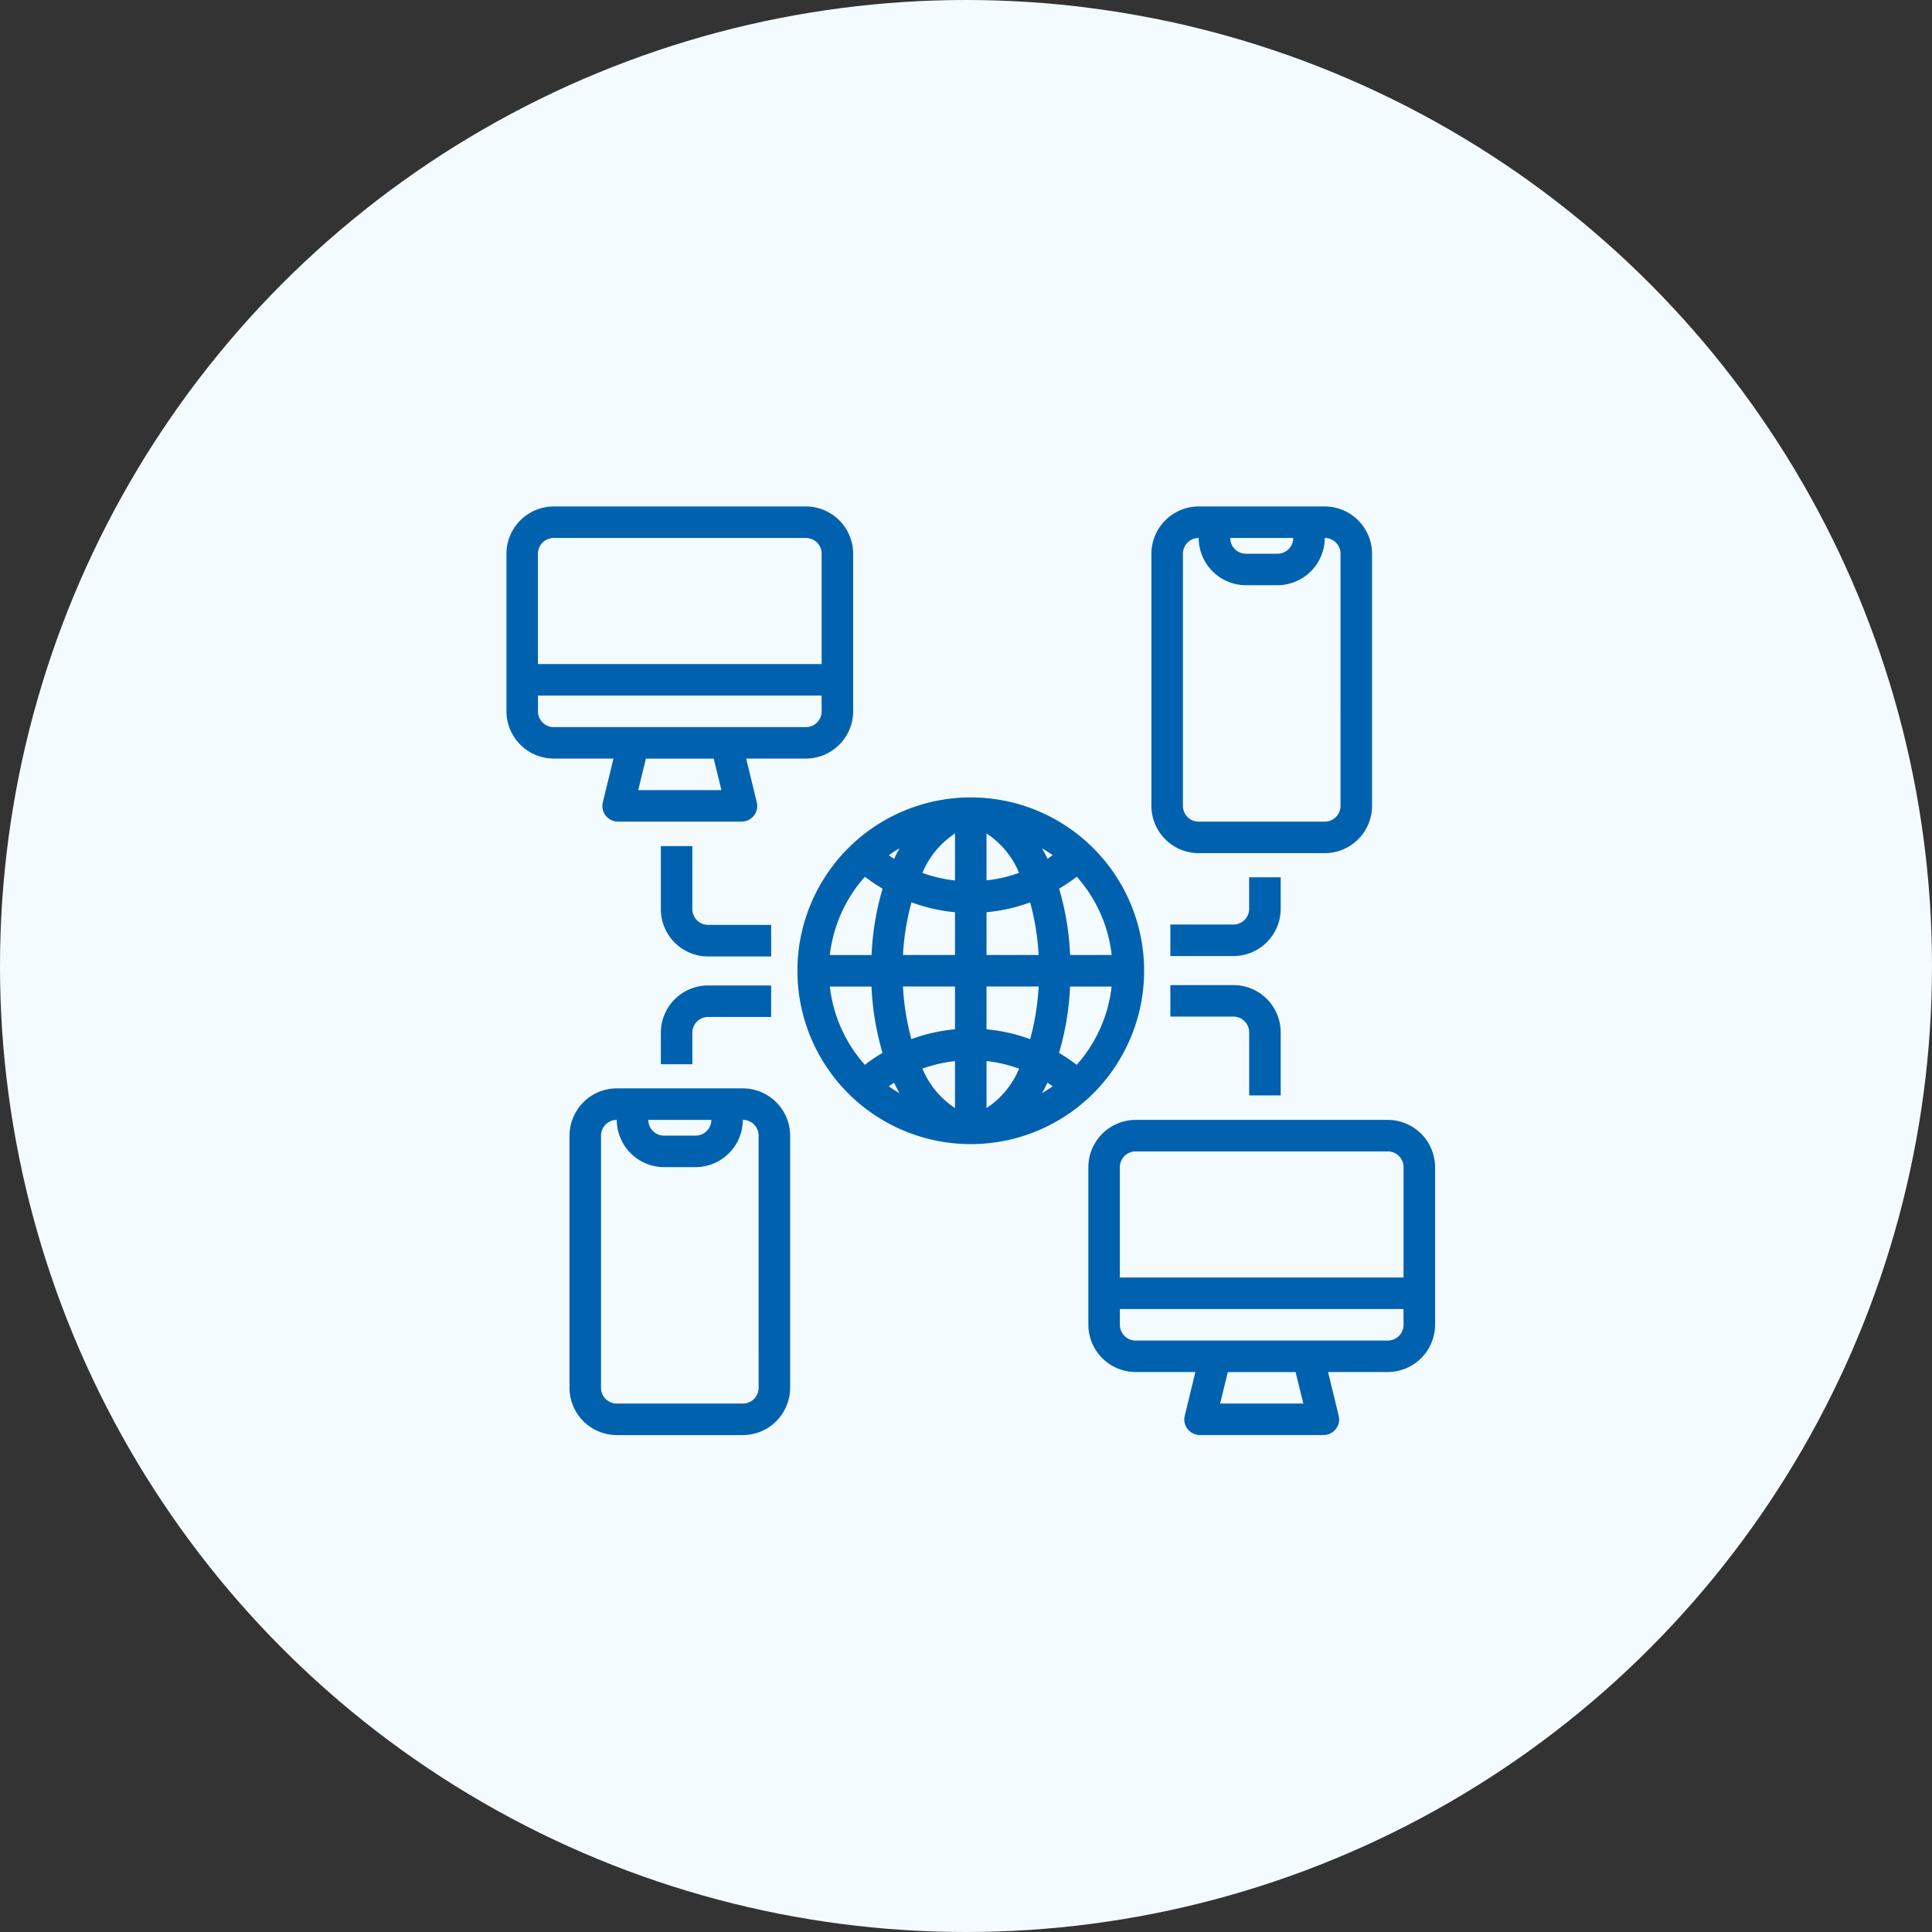<svg xmlns="http://www.w3.org/2000/svg" width="103" height="103" viewBox="0 0 103 103">
  <rect x="0" y="0" width="103" height="103" fill="#333333" stroke="none"/>
  <g id="グループ_884" data-name="グループ 884" transform="translate(-284.774 -5970)">
    <circle id="楕円形_22" data-name="楕円形 22" cx="51.5" cy="51.5" r="51.5" transform="translate(284.774 5970)" fill="#f4fbff"/>
    <g id="social_media" data-name="social media" transform="translate(309.774 5995)">
      <path id="パス_931" data-name="パス 931" d="M15.242,40H8.521A2.528,2.528,0,0,0,6,42.521V55.964a2.528,2.528,0,0,0,2.521,2.521h6.722a2.528,2.528,0,0,0,2.521-2.521V42.521A2.528,2.528,0,0,0,15.242,40Zm-1.68,1.68a.84.84,0,0,1-.84.84h-1.68a.84.84,0,0,1-.84-.84Zm2.521,14.284a.84.84,0,0,1-.84.84H8.521a.84.84,0,0,1-.84-.84V42.521a.84.84,0,0,1,.84-.84A2.528,2.528,0,0,0,11.041,44.2h1.68a2.528,2.528,0,0,0,2.521-2.521.84.84,0,0,1,.84.84Z" transform="translate(-0.639 -6.977)" fill="#0062af"/>
      <path id="パス_932" data-name="パス 932" d="M53.242,2H46.521A2.528,2.528,0,0,0,44,4.521V17.964a2.528,2.528,0,0,0,2.521,2.521h6.722a2.528,2.528,0,0,0,2.521-2.521V4.521A2.528,2.528,0,0,0,53.242,2Zm-1.68,1.68a.84.84,0,0,1-.84.84h-1.68a.84.84,0,0,1-.84-.84Zm2.521,14.284a.84.84,0,0,1-.84.84H46.521a.84.84,0,0,1-.84-.84V4.521a.84.84,0,0,1,.84-.84A2.528,2.528,0,0,0,49.041,6.2h1.68A2.528,2.528,0,0,0,53.242,3.68a.84.84,0,0,1,.84.84Z" transform="translate(-7.616 0)" fill="#0062af"/>
      <path id="パス_933" data-name="パス 933" d="M55.964,42H42.521A2.528,2.528,0,0,0,40,44.521v8.4a2.528,2.528,0,0,0,2.521,2.521h3.184l-.563,2.319a.825.825,0,0,0,.151.723.84.84,0,0,0,.664.319h6.571a.84.84,0,0,0,.664-.319.825.825,0,0,0,.151-.723l-.563-2.319h3.184a2.528,2.528,0,0,0,2.521-2.521v-8.4A2.528,2.528,0,0,0,55.964,42Zm-8.94,15.124.412-1.68h3.613l.412,1.68Zm9.78-4.2a.84.84,0,0,1-.84.84H42.521a.84.84,0,0,1-.84-.84v-.84H56.8Zm0-2.521H41.68V44.521a.84.84,0,0,1,.84-.84H55.964a.84.84,0,0,1,.84.84Z" transform="translate(-6.977 -7.296)" fill="#0062af"/>
      <path id="パス_934" data-name="パス 934" d="M17.964,2H4.521A2.528,2.528,0,0,0,2,4.521v8.4a2.528,2.528,0,0,0,2.521,2.521H7.705l-.563,2.319a.825.825,0,0,0,.151.723.84.84,0,0,0,.664.319h6.571a.84.84,0,0,0,.664-.319.825.825,0,0,0,.151-.723l-.563-2.319h3.184a2.528,2.528,0,0,0,2.521-2.521v-8.4A2.528,2.528,0,0,0,17.964,2ZM9.024,17.124l.412-1.68h3.613l.412,1.68Zm9.78-4.2a.84.84,0,0,1-.84.84H4.521a.84.84,0,0,1-.84-.84v-.84H18.8Zm0-2.521H3.68V4.521a.84.84,0,0,1,.84-.84H17.964a.84.84,0,0,1,.84.84Z" fill="#0062af"/>
      <path id="パス_935" data-name="パス 935" d="M17.882,28.2H14.521a.84.84,0,0,1-.84-.84V24H12v3.361a2.521,2.521,0,0,0,2.521,2.521h3.361Z" transform="translate(-1.769 -3.891)" fill="#0062af"/>
      <path id="パス_936" data-name="パス 936" d="M12,35.521V37.2h1.68v-1.68a.84.84,0,0,1,.84-.84h3.361V33H14.521A2.521,2.521,0,0,0,12,35.521Z" transform="translate(-1.769 -5.463)" fill="#0062af"/>
      <path id="パス_937" data-name="パス 937" d="M50.882,38.882V35.521A2.521,2.521,0,0,0,48.361,33H45v1.68h3.361a.84.84,0,0,1,.84.84v3.361Z" transform="translate(-7.605 -5.482)" fill="#0062af"/>
      <path id="パス_938" data-name="パス 938" d="M50.882,26H49.2v1.68a.84.84,0,0,1-.84.84H45V30.2h3.361a2.521,2.521,0,0,0,2.521-2.521Z" transform="translate(-7.605 -4.23)" fill="#0062af"/>
      <path id="パス_939" data-name="パス 939" d="M30.242,21a9.242,9.242,0,1,0,9.242,9.242A9.242,9.242,0,0,0,30.242,21Zm7.512,8.4H35.54a14.812,14.812,0,0,0-.588-3.537,9.231,9.231,0,0,0,.941-.635A7.528,7.528,0,0,1,37.755,29.4Zm-6.672-6.478a4.643,4.643,0,0,1,1.737,2.1,7.52,7.52,0,0,1-1.737.4Zm2.958.79c.195.114.385.235.569.366-.092.066-.183.132-.277.193-.093-.193-.19-.381-.292-.56Zm-4.639-.79V25.43a7.52,7.52,0,0,1-1.737-.407,4.643,4.643,0,0,1,1.737-2.1Zm-3.25,1.353c-.094-.061-.186-.128-.277-.193.184-.131.374-.252.569-.366C26.342,23.893,26.245,24.08,26.152,24.277Zm3.25,2.845V29.4H26.629a13.094,13.094,0,0,1,.453-2.806A9.158,9.158,0,0,0,29.4,27.122Zm0,3.961v2.28a9.159,9.159,0,0,0-2.324.525,13.094,13.094,0,0,1-.449-2.805Zm0,3.973v2.506a4.643,4.643,0,0,1-1.737-2.1,7.52,7.52,0,0,1,1.737-.4Zm-2.958,1.716c-.195-.114-.385-.235-.569-.366.092-.066.183-.132.277-.193C26.245,36.4,26.342,36.592,26.444,36.771Zm4.639.79V35.055a7.52,7.52,0,0,1,1.737.407A4.643,4.643,0,0,1,31.083,37.561Zm3.25-1.353c.094.061.186.128.277.193-.184.131-.374.252-.569.366C34.143,36.592,34.239,36.4,34.333,36.208Zm-3.25-2.845v-2.28H33.86a13.1,13.1,0,0,1-.453,2.806,9.158,9.158,0,0,0-2.324-.525Zm0-3.961v-2.28a9.158,9.158,0,0,0,2.324-.525A13.1,13.1,0,0,1,33.86,29.4ZM24.6,25.23a9.231,9.231,0,0,0,.941.635,14.813,14.813,0,0,0-.588,3.537H22.73A7.528,7.528,0,0,1,24.6,25.23ZM22.73,31.083h2.219a14.813,14.813,0,0,0,.588,3.537,9.232,9.232,0,0,0-.941.635,7.528,7.528,0,0,1-1.866-4.173Zm13.159,4.173a9.231,9.231,0,0,0-.941-.635,14.812,14.812,0,0,0,.588-3.537h2.215a7.528,7.528,0,0,1-1.862,4.173Z" transform="translate(-3.488 -3.488)" fill="#0062af"/>
    </g>
  </g>
</svg>
